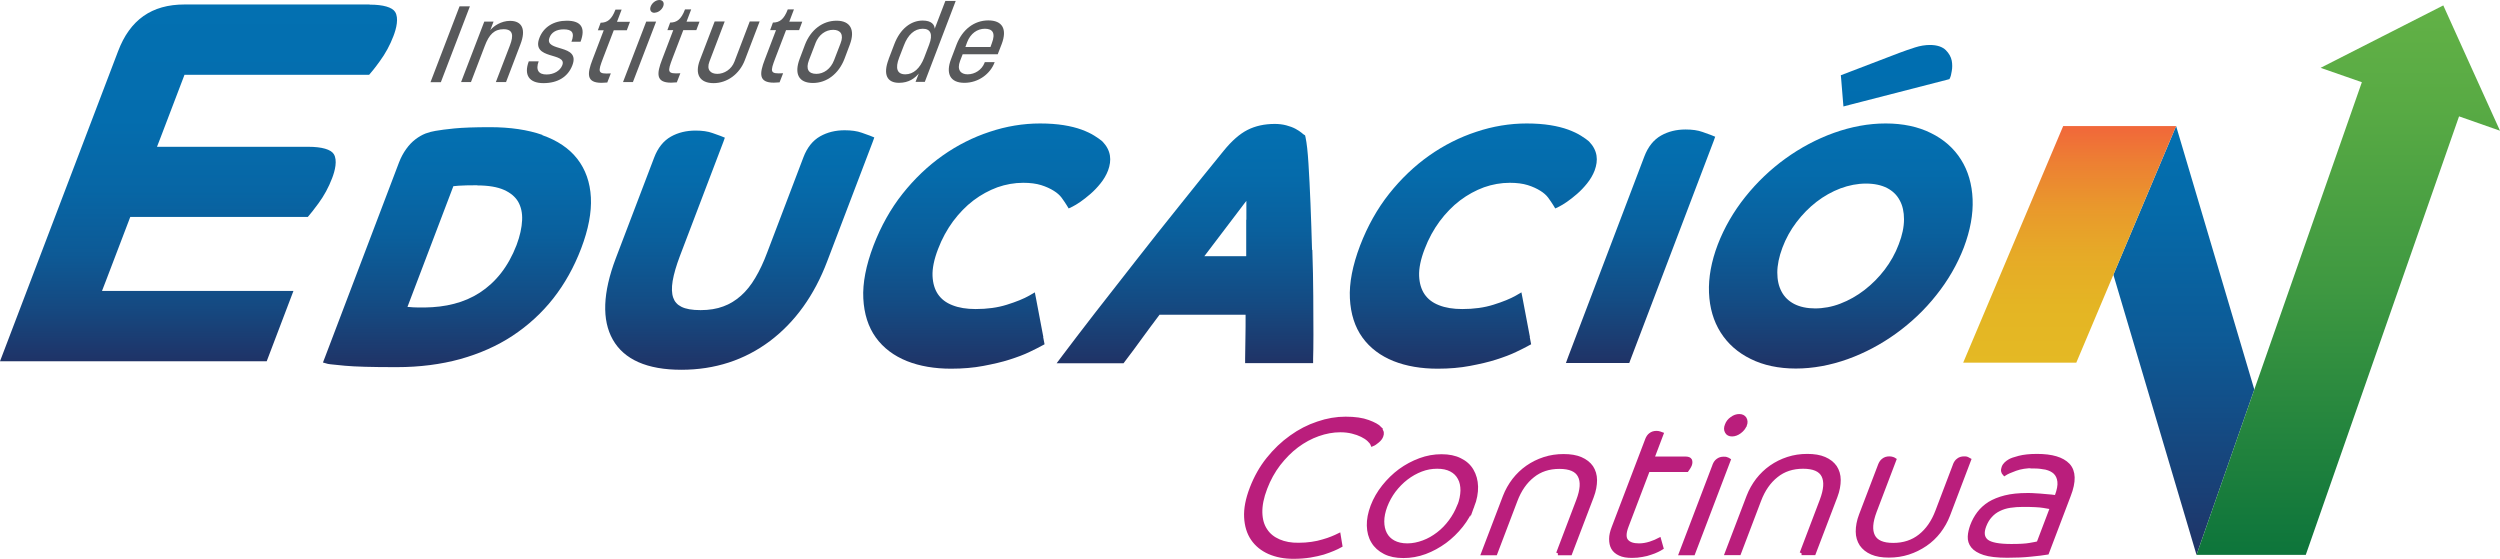 <?xml version="1.0" encoding="UTF-8"?>
<svg id="Layer_1" data-name="Layer 1" xmlns="http://www.w3.org/2000/svg" xmlns:xlink="http://www.w3.org/1999/xlink" viewBox="0 0 161.79 36.17">
  <defs>
    <style>
      .cls-1 {
        fill: none;
      }

      .cls-2 {
        fill: url(#linear-gradient);
      }

      .cls-3 {
        fill: #f05a28;
      }

      .cls-4 {
        fill: #58595b;
      }

      .cls-5 {
        fill: #ba1e7c;
        stroke: #ba1e7c;
        stroke-miterlimit: 10;
        stroke-width: .25px;
      }

      .cls-6 {
        fill: url(#linear-gradient-8);
      }

      .cls-7 {
        fill: url(#linear-gradient-9);
      }

      .cls-8 {
        fill: url(#linear-gradient-3);
      }

      .cls-9 {
        fill: url(#linear-gradient-4);
      }

      .cls-10 {
        fill: url(#linear-gradient-2);
      }

      .cls-11 {
        fill: url(#linear-gradient-6);
      }

      .cls-12 {
        fill: url(#linear-gradient-7);
      }

      .cls-13 {
        fill: url(#linear-gradient-5);
      }

      .cls-14 {
        fill: url(#linear-gradient-12);
      }

      .cls-15 {
        fill: url(#linear-gradient-10);
      }

      .cls-16 {
        fill: url(#linear-gradient-11);
      }
    </style>
    <linearGradient id="linear-gradient" x1="141.33" y1="8.16" x2="141.33" y2="35.91" gradientUnits="userSpaceOnUse">
      <stop offset="0" stop-color="#0370b1"/>
      <stop offset=".2" stop-color="#056aa9"/>
      <stop offset=".5" stop-color="#0d5a96"/>
      <stop offset=".85" stop-color="#194076"/>
      <stop offset="1" stop-color="#203366"/>
    </linearGradient>
    <linearGradient id="linear-gradient-2" x1="133.94" y1="23.47" x2="133.94" y2="8.16" gradientUnits="userSpaceOnUse">
      <stop offset="0" stop-color="#e4b924"/>
      <stop offset=".24" stop-color="#e4b524"/>
      <stop offset=".46" stop-color="#e6aa27"/>
      <stop offset=".66" stop-color="#e9982c"/>
      <stop offset=".85" stop-color="#ed7f33"/>
      <stop offset="1" stop-color="#f1673a"/>
    </linearGradient>
    <linearGradient id="linear-gradient-3" x1="151.97" y1="35.91" x2="151.97" y2=".35" gradientUnits="userSpaceOnUse">
      <stop offset="0" stop-color="#0d753b"/>
      <stop offset=".08" stop-color="#157a3c"/>
      <stop offset=".48" stop-color="#3e9841"/>
      <stop offset=".81" stop-color="#58aa44"/>
      <stop offset="1" stop-color="#62b146"/>
    </linearGradient>
    <linearGradient id="linear-gradient-4" x1="12.84" y1=".29" x2="12.84" y2="23.38" gradientUnits="userSpaceOnUse">
      <stop offset="0" stop-color="#0370b1"/>
      <stop offset=".32" stop-color="#046dae"/>
      <stop offset=".52" stop-color="#0766a5"/>
      <stop offset=".7" stop-color="#0d5a96"/>
      <stop offset=".85" stop-color="#154981"/>
      <stop offset="1" stop-color="#1f3367"/>
      <stop offset="1" stop-color="#203366"/>
    </linearGradient>
    <linearGradient id="linear-gradient-5" x1="29.58" y1="8.23" x2="29.58" y2="23.76" gradientUnits="userSpaceOnUse">
      <stop offset="0" stop-color="#0370b1"/>
      <stop offset=".21" stop-color="#056bab"/>
      <stop offset=".46" stop-color="#0a5f9c"/>
      <stop offset=".74" stop-color="#144b83"/>
      <stop offset="1" stop-color="#203366"/>
    </linearGradient>
    <linearGradient id="linear-gradient-6" x1="47.87" y1="8.42" x2="47.87" y2="23.91" xlink:href="#linear-gradient-5"/>
    <linearGradient id="linear-gradient-7" x1="76.68" y1="8.02" x2="76.68" y2="23.51" xlink:href="#linear-gradient-5"/>
    <linearGradient id="linear-gradient-8" x1="95.35" y1="8" x2="95.35" y2="23.87" xlink:href="#linear-gradient-5"/>
    <linearGradient id="linear-gradient-9" x1="63.86" y1="8" x2="63.86" y2="23.87" xlink:href="#linear-gradient-5"/>
    <linearGradient id="linear-gradient-10" x1="106.15" y1="8.38" x2="106.15" y2="23.48" xlink:href="#linear-gradient-5"/>
    <linearGradient id="linear-gradient-11" x1="122.73" y1="2.91" x2="122.73" y2="6.89" gradientUnits="userSpaceOnUse">
      <stop offset="0" stop-color="#006fb1"/>
      <stop offset="1" stop-color="#016dae"/>
    </linearGradient>
    <linearGradient id="linear-gradient-12" x1="119.13" y1="7.99" x2="119.13" y2="23.85" xlink:href="#linear-gradient-5"/>
  </defs>
  <g>
    <path class="cls-4" d="M30.41,.41l-1.88,4.91h-.67S29.74,.41,29.74,.41h.67Z"/>
    <path class="cls-4" d="M32.09,5.31l.91-2.37c.25-.65,.2-1.05-.41-1.05-.6,0-.94,.34-1.22,1.09l-.89,2.33h-.64s1.5-3.91,1.5-3.91h.6s-.21,.55-.21,.55c.21-.26,.7-.6,1.28-.6,.77,0,1.05,.54,.67,1.52l-.93,2.44h-.64Z"/>
    <path class="cls-4" d="M36.98,2.71c.23-.6,.03-.81-.5-.81-.48,0-.8,.2-.92,.54-.36,.95,2.03,.37,1.48,1.79-.28,.73-.93,1.15-1.87,1.15-.93,0-1.28-.53-.95-1.41h.64c-.21,.56,0,.86,.52,.85,.45,0,.87-.23,1.01-.6,.33-.86-2.04-.32-1.48-1.77,.27-.7,.92-1.11,1.77-1.11,.93,0,1.23,.46,.89,1.36h-.6Z"/>
    <path class="cls-4" d="M40.56,1.96h-.84s-.69,1.8-.69,1.8c-.35,.92-.36,1.04,.5,.99l-.23,.59c-.14,.01-.26,.02-.37,.02-.99,0-.94-.58-.58-1.51l.72-1.89h-.38s.18-.49,.18-.49c.43,0,.72-.21,.96-.85h.4s-.3,.79-.3,.79h.84s-.21,.56-.21,.56Z"/>
    <path class="cls-4" d="M40.32,5.31l1.5-3.91h.64s-1.5,3.91-1.5,3.91h-.64Zm2.04-4.48c-.23,0-.34-.18-.25-.41C42.2,.18,42.45,0,42.67,0c.23,0,.34,.18,.25,.41-.09,.23-.33,.41-.56,.41Z"/>
    <path class="cls-4" d="M45.06,1.95h-.84s-.69,1.8-.69,1.8c-.35,.92-.36,1.04,.5,.99l-.23,.59c-.14,.01-.26,.02-.37,.02-.99,0-.94-.58-.58-1.51l.72-1.89h-.38s.18-.49,.18-.49c.43,0,.72-.21,.96-.85h.4s-.3,.79-.3,.79h.84s-.21,.56-.21,.56Z"/>
    <path class="cls-4" d="M46.9,1.39l-.99,2.6c-.2,.53,.08,.79,.51,.79,.45,0,.92-.29,1.11-.79l.99-2.6h.64s-.96,2.51-.96,2.51c-.34,.89-1.14,1.48-2.02,1.48-.9,0-1.23-.58-.89-1.48l.96-2.51h.64Z"/>
    <path class="cls-4" d="M51.71,1.95h-.84s-.69,1.8-.69,1.8c-.35,.92-.36,1.04,.5,.99l-.23,.59c-.14,.01-.26,.02-.37,.02-.99,0-.94-.58-.58-1.51l.72-1.89h-.38s.18-.49,.18-.49c.43,0,.72-.21,.96-.85h.4s-.3,.79-.3,.79h.84s-.21,.56-.21,.56Z"/>
    <path class="cls-4" d="M51.75,3.81l.35-.93c.36-.93,1.12-1.54,2.04-1.54,.9,0,1.21,.6,.86,1.54l-.35,.93c-.37,.96-1.14,1.56-2.04,1.56-.93,0-1.22-.6-.86-1.56Zm1.02-1l-.42,1.09c-.22,.58-.02,.88,.48,.88,.47,0,.93-.31,1.15-.89l.42-1.09c.22-.56,0-.87-.48-.87-.49,0-.93,.31-1.15,.87Z"/>
    <path class="cls-4" d="M57.51,3.82l.37-.97c.37-.97,1.06-1.52,1.83-1.52,.58,0,.77,.27,.78,.53l.69-1.8h.67s-2,5.24-2,5.24h-.6s.21-.54,.21-.54c-.25,.29-.63,.6-1.28,.6-.77,0-1.05-.53-.67-1.53Zm2.3-.09l.32-.84c.26-.68,.09-1.03-.41-1.03-.54,0-.96,.39-1.22,1.07l-.31,.8c-.27,.7-.13,1.08,.4,1.08,.52,0,.95-.38,1.22-1.08Z"/>
    <path class="cls-4" d="M64.56,3.51h-2.26s-.17,.44-.17,.44c-.21,.56,.03,.86,.49,.86,.48,0,.92-.3,1.09-.73l.02-.06h.64s-.01,.03-.01,.03c-.27,.72-1.03,1.31-1.95,1.31-.92,0-1.22-.6-.86-1.54l.36-.95c.37-.95,1.13-1.55,2.05-1.55,.91,0,1.23,.56,.87,1.52l-.26,.67Zm-2.08-.47h1.62s.09-.25,.09-.25c.25-.65,.05-.93-.45-.93-.49,0-.93,.3-1.15,.87l-.11,.3Z"/>
  </g>
  <g>
    <polygon class="cls-2" points="136.77 17.78 142.15 35.91 142.15 35.91 145.89 25.21 140.83 8.16 140.83 8.16 140.83 8.16 136.77 17.78"/>
    <polygon class="cls-10" points="133.52 8.16 127.05 23.47 134.37 23.47 136.77 17.78 140.83 8.16 140.83 8.16 133.52 8.16"/>
    <polygon class="cls-8" points="161.79 8.46 159.95 4.4 158.12 .35 154.15 2.37 150.18 4.39 152.85 5.32 145.89 25.21 142.15 35.91 142.15 35.91 149.22 35.91 159.14 7.53 161.79 8.46"/>
    <polygon class="cls-1" points="139.09 13.34 139.09 13.34 139.09 13.34 139.09 13.34"/>
    <polygon class="cls-3" points="139.09 13.34 139.09 13.34 139.09 13.34 139.09 13.34"/>
  </g>
  <path class="cls-9" d="M23.91,.29H11.94c-2.12,0-3.53,.99-4.3,3.03L0,23.38H17.26l1.73-4.55H6.6l.24-.62,1.48-3.88,.11-.29h11.49c.17-.19,.4-.49,.69-.88,.36-.49,.66-1.04,.88-1.62,.19-.49,.36-1.17,.11-1.57-.19-.3-.77-.47-1.64-.47H10.16l.24-.62,1.43-3.75,.11-.29h11.95c.14-.16,.36-.42,.69-.88,.36-.49,.66-1.04,.88-1.62,.19-.49,.36-1.17,.11-1.57-.19-.3-.77-.47-1.64-.47Z"/>
  <path class="cls-13" d="M35.1,8.73c-.94-.33-2.08-.5-3.39-.5h-.01c-.98,0-1.75,.03-2.28,.08-.54,.05-.94,.11-1.24,.16-.2,.03-.42,.09-.64,.17-.23,.09-.45,.22-.66,.38-.21,.16-.41,.37-.59,.62-.18,.25-.34,.54-.47,.88l-4.8,12.63-.12,.31,.32,.09s.1,.03,1.11,.12c.66,.06,1.72,.09,3.25,.09h.11c1.47,0,2.85-.18,4.09-.52,1.25-.35,2.39-.85,3.39-1.51,1-.66,1.89-1.47,2.63-2.41,.74-.94,1.35-2.03,1.81-3.24,.47-1.23,.68-2.34,.63-3.3-.05-.98-.35-1.82-.88-2.5-.53-.68-1.29-1.19-2.26-1.53Zm-4.21,3.27c.72,0,1.3,.1,1.73,.29,.42,.19,.72,.44,.91,.76,.19,.33,.28,.73,.26,1.19-.02,.49-.14,1.03-.36,1.62-.27,.7-.61,1.31-1.01,1.82-.4,.51-.86,.93-1.37,1.26-.51,.33-1.07,.57-1.66,.72-.6,.16-1.24,.23-1.9,.24h-.03c-.38,0-.7,0-.96-.03-.05,0-.09,0-.13-.01l2.97-7.81c.07,0,.17-.02,.32-.03,.29-.02,.7-.03,1.23-.03Z"/>
  <path class="cls-11" d="M56.57,8.89l-.27-.11c-.07-.03-.25-.09-.53-.19-.3-.11-.68-.16-1.11-.16h0c-.59,0-1.12,.13-1.58,.39-.48,.27-.85,.73-1.09,1.37l-2.34,6.15c-.23,.62-.49,1.17-.77,1.64-.27,.46-.58,.85-.93,1.16-.34,.3-.72,.54-1.14,.69-.42,.16-.92,.24-1.47,.24-.55,0-.96-.07-1.25-.22-.26-.13-.43-.32-.52-.58-.1-.28-.11-.64-.04-1.08,.08-.47,.24-1.01,.47-1.62l2.81-7.38,.1-.28-.27-.11c-.07-.03-.25-.09-.53-.19-.3-.11-.67-.16-1.1-.16-.59,0-1.13,.13-1.59,.39-.48,.27-.85,.73-1.09,1.37l-2.48,6.51c-.84,2.22-.91,3.99-.19,5.26,.73,1.29,2.22,1.95,4.43,1.95,2.18,0,4.1-.63,5.74-1.86,1.63-1.23,2.87-2.96,3.7-5.15l2.95-7.74,.1-.28Z"/>
  <path class="cls-12" d="M84.91,16.17c-.03-1.04-.06-2.04-.1-2.99-.04-.94-.08-1.81-.13-2.58-.05-.79-.11-1.34-.19-1.71l-.03-.13-.11-.07s-.06-.05-.12-.1c-.1-.08-.23-.17-.4-.26-.17-.09-.37-.16-.59-.22-.23-.06-.48-.09-.74-.09h0c-.67,0-1.26,.13-1.77,.39-.51,.26-1.02,.71-1.54,1.35-.93,1.14-1.89,2.33-2.87,3.56-.98,1.22-1.94,2.43-2.86,3.61-.92,1.18-1.79,2.29-2.61,3.34-.82,1.06-1.53,1.99-2.11,2.76l-.36,.48h.6s3.58,0,3.58,0h.15s.09-.12,.09-.12c.39-.51,.76-1.01,1.12-1.51,.33-.46,.71-.96,1.12-1.51h5.57c0,.54,0,1.03-.01,1.46-.01,.5-.02,.96-.02,1.37v.3s.3,0,.3,0h3.81s.29,0,.29,0v-.29c.01-.31,.02-.83,.02-1.56,0-.73,0-1.56-.01-2.5,0-.94-.03-1.94-.06-2.98Zm-4.26-1.95c0,.44,0,.9,0,1.38,0,.35,0,.68,0,.98h-2.71c.2-.26,.41-.54,.63-.83,.36-.47,.7-.92,1.04-1.37,.33-.44,.64-.85,.91-1.2,.05-.06,.09-.12,.14-.18,0,.37,0,.78,0,1.22Z"/>
  <path class="cls-6" d="M99.01,21.81l-.47-2.48-.08-.41-.36,.21c-.35,.2-.84,.4-1.45,.59-.6,.19-1.28,.28-2.02,.28-.58,0-1.09-.08-1.51-.25-.41-.16-.71-.39-.93-.71-.21-.31-.33-.71-.35-1.18-.02-.49,.1-1.08,.36-1.75,.25-.66,.58-1.26,.97-1.79,.39-.52,.83-.98,1.32-1.35,.49-.37,1.01-.65,1.55-.85,.54-.19,1.1-.29,1.67-.29,.45,0,.84,.05,1.16,.15,.32,.1,.6,.23,.82,.37,.21,.13,.38,.28,.5,.44,.13,.18,.24,.34,.32,.47l.14,.23,.25-.12c.13-.06,.3-.17,.51-.31,.2-.14,.42-.31,.65-.51,.23-.2,.45-.43,.65-.68,.21-.26,.38-.55,.49-.84,.12-.33,.17-.65,.12-.96-.05-.32-.21-.63-.48-.91h-.01s-.01-.02-.01-.02c-.13-.11-.3-.23-.51-.36-.22-.14-.5-.27-.82-.39-.33-.12-.72-.22-1.16-.29-.44-.07-.95-.11-1.53-.11h0c-1.09,0-2.19,.18-3.26,.54-1.07,.35-2.1,.87-3.05,1.54-.95,.67-1.82,1.5-2.59,2.47-.77,.97-1.4,2.1-1.88,3.35-.49,1.29-.71,2.44-.66,3.42,.05,1,.32,1.85,.81,2.53,.49,.68,1.17,1.19,2.02,1.53,.83,.33,1.79,.49,2.85,.49,.76,0,1.46-.06,2.09-.18,.63-.12,1.21-.25,1.7-.41,.5-.16,.93-.32,1.28-.49,.36-.17,.63-.31,.83-.42l.15-.08-.09-.47Z"/>
  <path class="cls-7" d="M67.52,21.81l-.47-2.48-.08-.41-.36,.21c-.35,.2-.84,.4-1.45,.59-.6,.19-1.28,.28-2.02,.28-.58,0-1.09-.08-1.51-.25-.41-.16-.71-.39-.93-.71-.21-.31-.33-.71-.35-1.18-.02-.49,.1-1.08,.36-1.75,.25-.66,.58-1.26,.97-1.79,.39-.52,.83-.98,1.32-1.35,.49-.37,1.01-.65,1.55-.85,.54-.19,1.1-.29,1.67-.29,.45,0,.84,.05,1.16,.15,.32,.1,.6,.23,.82,.37,.21,.13,.38,.28,.5,.44,.13,.18,.24,.34,.32,.47l.14,.23,.25-.12c.13-.06,.3-.17,.51-.31,.2-.14,.42-.31,.65-.51,.23-.2,.45-.43,.65-.68,.21-.26,.38-.55,.49-.84,.12-.33,.17-.65,.12-.96-.05-.32-.21-.63-.48-.91h-.01s-.01-.02-.01-.02c-.13-.11-.3-.23-.51-.36-.22-.14-.5-.27-.82-.39-.33-.12-.72-.22-1.16-.29-.44-.07-.95-.11-1.53-.11h0c-1.09,0-2.19,.18-3.26,.54-1.07,.35-2.1,.87-3.05,1.54-.95,.67-1.82,1.5-2.59,2.47-.77,.97-1.4,2.1-1.88,3.35-.49,1.29-.71,2.44-.66,3.42,.05,1,.32,1.85,.81,2.53,.49,.68,1.17,1.19,2.02,1.53,.83,.33,1.79,.49,2.85,.49,.76,0,1.46-.06,2.09-.18,.63-.12,1.21-.25,1.7-.41,.5-.16,.93-.32,1.28-.49,.36-.17,.63-.31,.83-.42l.15-.08-.09-.47Z"/>
  <path class="cls-15" d="M110.98,8.84l-.27-.11c-.07-.03-.25-.09-.53-.19-.3-.11-.67-.16-1.1-.16h0c-.59,0-1.12,.13-1.58,.39-.48,.27-.85,.73-1.09,1.37l-4.92,12.94-.15,.41h.43s3.46,0,3.46,0h.21s.07-.19,.07-.19l5.39-14.17,.1-.28Z"/>
  <path class="cls-16" d="M119.27,6.54l.03,.35,.38-.1,6.33-1.63,.15-.04,.06-.13c.02-.05,.05-.14,.09-.39,.04-.21,.04-.44,0-.67-.05-.25-.18-.48-.38-.68-.22-.22-.57-.34-1.03-.34h0v.14s0,0,0,0v-.14c-.3,0-.63,.05-.97,.16-.32,.1-.66,.22-1.01,.35l-3.58,1.37-.21,.08,.02,.2,.12,1.47Z"/>
  <path class="cls-14" d="M127.66,12.9c-.04-.98-.29-1.84-.75-2.57-.46-.73-1.11-1.31-1.95-1.72-.82-.41-1.81-.62-2.92-.62h-.01c-1.11,0-2.23,.21-3.35,.61-1.11,.4-2.16,.96-3.13,1.66-.97,.7-1.84,1.53-2.6,2.48-.76,.95-1.36,1.99-1.78,3.08-.42,1.1-.61,2.15-.57,3.12,.04,.98,.29,1.84,.75,2.57,.46,.73,1.11,1.31,1.95,1.72,.82,.41,1.81,.62,2.92,.62,1.11,0,2.24-.21,3.36-.61,1.11-.4,2.16-.96,3.13-1.66,.97-.7,1.85-1.53,2.6-2.48,.76-.95,1.36-1.99,1.78-3.08,.42-1.11,.61-2.16,.57-3.12Zm-10.18,7.21h0v-.15c-.54,0-1-.1-1.37-.29-.36-.19-.63-.45-.81-.79-.19-.35-.28-.76-.28-1.24,0-.48,.11-1.02,.33-1.61,.22-.59,.53-1.15,.91-1.65,.38-.5,.82-.95,1.3-1.32,.48-.37,1-.66,1.55-.87,.54-.2,1.1-.31,1.65-.31,.54,0,1,.1,1.37,.29,.36,.19,.63,.45,.81,.79,.19,.34,.28,.76,.28,1.23,0,.49-.11,1.03-.34,1.62-.22,.59-.53,1.14-.91,1.64-.38,.5-.82,.94-1.31,1.32-.48,.37-1.01,.67-1.56,.88-.54,.21-1.1,.31-1.65,.31v.15s0,0,0,0Z"/>
  <g>
    <path class="cls-5" d="M89.28,27.73c.09,.09,.13,.18,.15,.25,.01,.08,0,.15-.03,.23-.04,.12-.13,.23-.25,.33-.12,.1-.23,.18-.33,.22-.04-.1-.12-.2-.24-.31-.12-.11-.26-.2-.44-.29-.18-.09-.38-.16-.62-.22-.24-.06-.5-.09-.78-.09-.48,0-.96,.09-1.44,.26-.48,.17-.94,.42-1.37,.74s-.82,.72-1.18,1.18c-.35,.46-.64,.98-.86,1.56-.23,.6-.33,1.12-.32,1.58,.01,.46,.12,.84,.33,1.15,.2,.31,.49,.54,.86,.7,.37,.16,.8,.24,1.29,.23,.29,0,.57-.02,.84-.06,.27-.04,.51-.09,.73-.16,.22-.06,.42-.13,.59-.2,.17-.07,.31-.13,.43-.19l.11,.67c-.12,.07-.28,.14-.46,.22-.19,.08-.4,.16-.65,.24-.25,.07-.54,.14-.86,.19-.32,.05-.68,.08-1.07,.08-.59,0-1.11-.1-1.57-.3-.45-.2-.81-.49-1.07-.87-.26-.38-.4-.84-.43-1.39-.03-.55,.09-1.18,.36-1.88,.27-.7,.62-1.33,1.07-1.89,.45-.56,.94-1.03,1.49-1.42,.54-.39,1.12-.69,1.73-.89,.61-.21,1.2-.31,1.79-.31,.6,0,1.09,.07,1.46,.21,.38,.14,.63,.28,.76,.42Z"/>
    <path class="cls-5" d="M95.29,32.75c-.17,.45-.41,.87-.72,1.26-.31,.39-.67,.74-1.06,1.03-.4,.29-.83,.53-1.29,.7s-.93,.25-1.4,.25c-.47,0-.87-.08-1.2-.25-.33-.17-.59-.4-.76-.69-.18-.29-.27-.64-.28-1.03-.01-.39,.07-.81,.24-1.26,.17-.45,.42-.88,.73-1.27,.31-.39,.67-.74,1.06-1.03,.4-.29,.83-.52,1.29-.69,.46-.17,.92-.25,1.39-.25,.47,0,.87,.08,1.2,.25,.33,.16,.59,.39,.76,.69,.17,.29,.27,.64,.28,1.03,.01,.39-.07,.82-.24,1.27Zm-.86,0c.14-.36,.2-.69,.21-1,0-.31-.05-.58-.18-.81-.12-.23-.3-.41-.55-.54s-.54-.19-.9-.19c-.36,0-.7,.06-1.04,.19s-.66,.31-.96,.54c-.3,.23-.56,.5-.8,.81-.23,.31-.41,.64-.55,1-.13,.35-.2,.68-.2,.99,0,.31,.06,.58,.18,.81s.3,.41,.54,.54c.24,.13,.54,.2,.89,.2,.36,0,.7-.07,1.05-.2s.66-.31,.96-.54c.3-.23,.56-.5,.79-.81,.23-.31,.41-.64,.55-.99Z"/>
    <path class="cls-5" d="M100.83,35.81l1.3-3.42c.26-.69,.3-1.22,.1-1.6-.19-.38-.63-.57-1.31-.57-.68,0-1.26,.19-1.73,.57-.48,.38-.85,.91-1.11,1.6l-1.3,3.42h-.8s1.4-3.67,1.4-3.67c.15-.39,.35-.74,.6-1.07,.25-.32,.54-.6,.87-.83,.33-.23,.69-.41,1.09-.54,.4-.13,.81-.19,1.25-.19s.81,.06,1.11,.19c.3,.13,.53,.31,.69,.54,.15,.23,.24,.51,.24,.83,0,.32-.06,.68-.21,1.07l-1.4,3.67h-.8Z"/>
    <path class="cls-5" d="M106.65,30.43l-1.37,3.6c-.18,.46-.18,.79-.02,.98,.16,.19,.43,.28,.81,.28,.24,0,.48-.04,.73-.12,.24-.08,.43-.16,.58-.24l.15,.53c-.06,.04-.16,.09-.28,.15-.12,.06-.27,.12-.43,.17-.16,.06-.35,.11-.55,.14-.2,.04-.42,.06-.65,.06-.32,0-.59-.04-.79-.14-.2-.09-.35-.22-.44-.38-.09-.16-.13-.35-.13-.58s.06-.47,.16-.73l2.18-5.72c.05-.12,.12-.23,.22-.3,.1-.08,.23-.12,.38-.12,.07,0,.14,.01,.2,.03,.06,.02,.1,.04,.13,.05l-.6,1.58h2.14c.17,0,.27,.04,.31,.12,.03,.08,.03,.18-.01,.29-.03,.07-.06,.13-.1,.19-.04,.06-.07,.11-.1,.15h-2.51Z"/>
    <path class="cls-5" d="M110.95,30.1c.05-.12,.12-.23,.22-.3,.1-.08,.23-.12,.38-.12,.07,0,.14,0,.2,.03,.06,.02,.1,.04,.13,.06l-2.3,6.04h-.8s2.17-5.7,2.17-5.7Zm1.97-2.59c-.06,.17-.18,.31-.34,.43-.16,.12-.33,.18-.49,.18-.16,0-.28-.06-.34-.18-.07-.12-.07-.26,0-.43,.06-.17,.17-.31,.33-.42,.16-.12,.32-.17,.48-.17,.16,0,.28,.06,.35,.17,.07,.12,.08,.26,.02,.42Z"/>
    <path class="cls-5" d="M116.59,35.8l1.3-3.42c.26-.69,.3-1.22,.11-1.6-.19-.38-.63-.57-1.31-.57s-1.26,.19-1.73,.57c-.48,.38-.85,.91-1.11,1.6l-1.3,3.42h-.8s1.4-3.67,1.4-3.67c.15-.39,.35-.74,.6-1.07,.25-.32,.54-.6,.87-.83,.33-.23,.69-.41,1.09-.54,.4-.13,.81-.19,1.25-.19,.44,0,.81,.06,1.11,.19,.3,.13,.53,.31,.69,.54,.15,.23,.24,.51,.24,.83,0,.32-.06,.68-.21,1.07l-1.4,3.67h-.8Z"/>
    <path class="cls-5" d="M126.51,30.08c.05-.12,.12-.23,.22-.3,.1-.08,.22-.12,.38-.12,.07,0,.14,0,.2,.03s.1,.04,.13,.06l-1.36,3.58c-.15,.39-.35,.74-.6,1.07-.25,.32-.54,.6-.88,.83s-.7,.41-1.1,.54c-.4,.13-.82,.19-1.26,.19-.44,0-.8-.06-1.1-.19-.3-.13-.52-.31-.68-.54-.15-.23-.24-.51-.24-.83,0-.32,.06-.68,.21-1.07l1.24-3.25c.05-.12,.12-.23,.22-.3,.1-.08,.23-.12,.38-.12,.07,0,.14,.01,.2,.03,.06,.02,.1,.04,.13,.06l-1.27,3.34c-.26,.69-.3,1.22-.11,1.6,.19,.38,.62,.57,1.3,.57,.68,0,1.26-.19,1.74-.57,.48-.38,.85-.91,1.11-1.6l1.14-3Z"/>
    <path class="cls-5" d="M131.6,30.17c-.45,0-.84,.06-1.17,.18-.33,.12-.56,.22-.71,.32-.04-.04-.07-.1-.09-.17-.02-.07,0-.16,.03-.25,.03-.09,.09-.17,.16-.24,.07-.07,.15-.12,.23-.17,.11-.07,.31-.14,.62-.22,.31-.08,.69-.12,1.16-.12,.96,0,1.63,.2,2.01,.6,.38,.41,.4,1.06,.05,1.96l-1.41,3.71c-.25,.04-.6,.09-1.06,.13-.46,.05-.97,.07-1.52,.07-.65,0-1.15-.06-1.49-.17s-.6-.27-.74-.45c-.15-.19-.21-.39-.2-.63,.01-.23,.07-.46,.15-.69,.11-.3,.26-.57,.44-.81,.18-.24,.41-.45,.69-.63,.28-.17,.62-.31,1.02-.41,.4-.1,.88-.15,1.43-.15,.18,0,.36,0,.55,.02,.19,.01,.37,.02,.54,.04,.17,.01,.32,.03,.46,.04,.13,.02,.24,.03,.32,.04l.03-.07c.14-.38,.2-.69,.17-.94-.03-.25-.12-.44-.27-.59-.15-.14-.35-.24-.6-.3-.25-.05-.51-.08-.81-.08Zm1.21,2.68c-.07-.02-.25-.05-.54-.1-.29-.05-.74-.07-1.35-.07-.3,0-.58,.02-.84,.06-.26,.04-.49,.11-.71,.22-.21,.1-.4,.24-.56,.42-.16,.17-.29,.39-.39,.65-.17,.45-.12,.77,.14,.99,.26,.21,.8,.31,1.6,.31,.53,0,.93-.02,1.2-.07,.28-.05,.46-.08,.56-.11l.87-2.29Z"/>
  </g>
</svg>